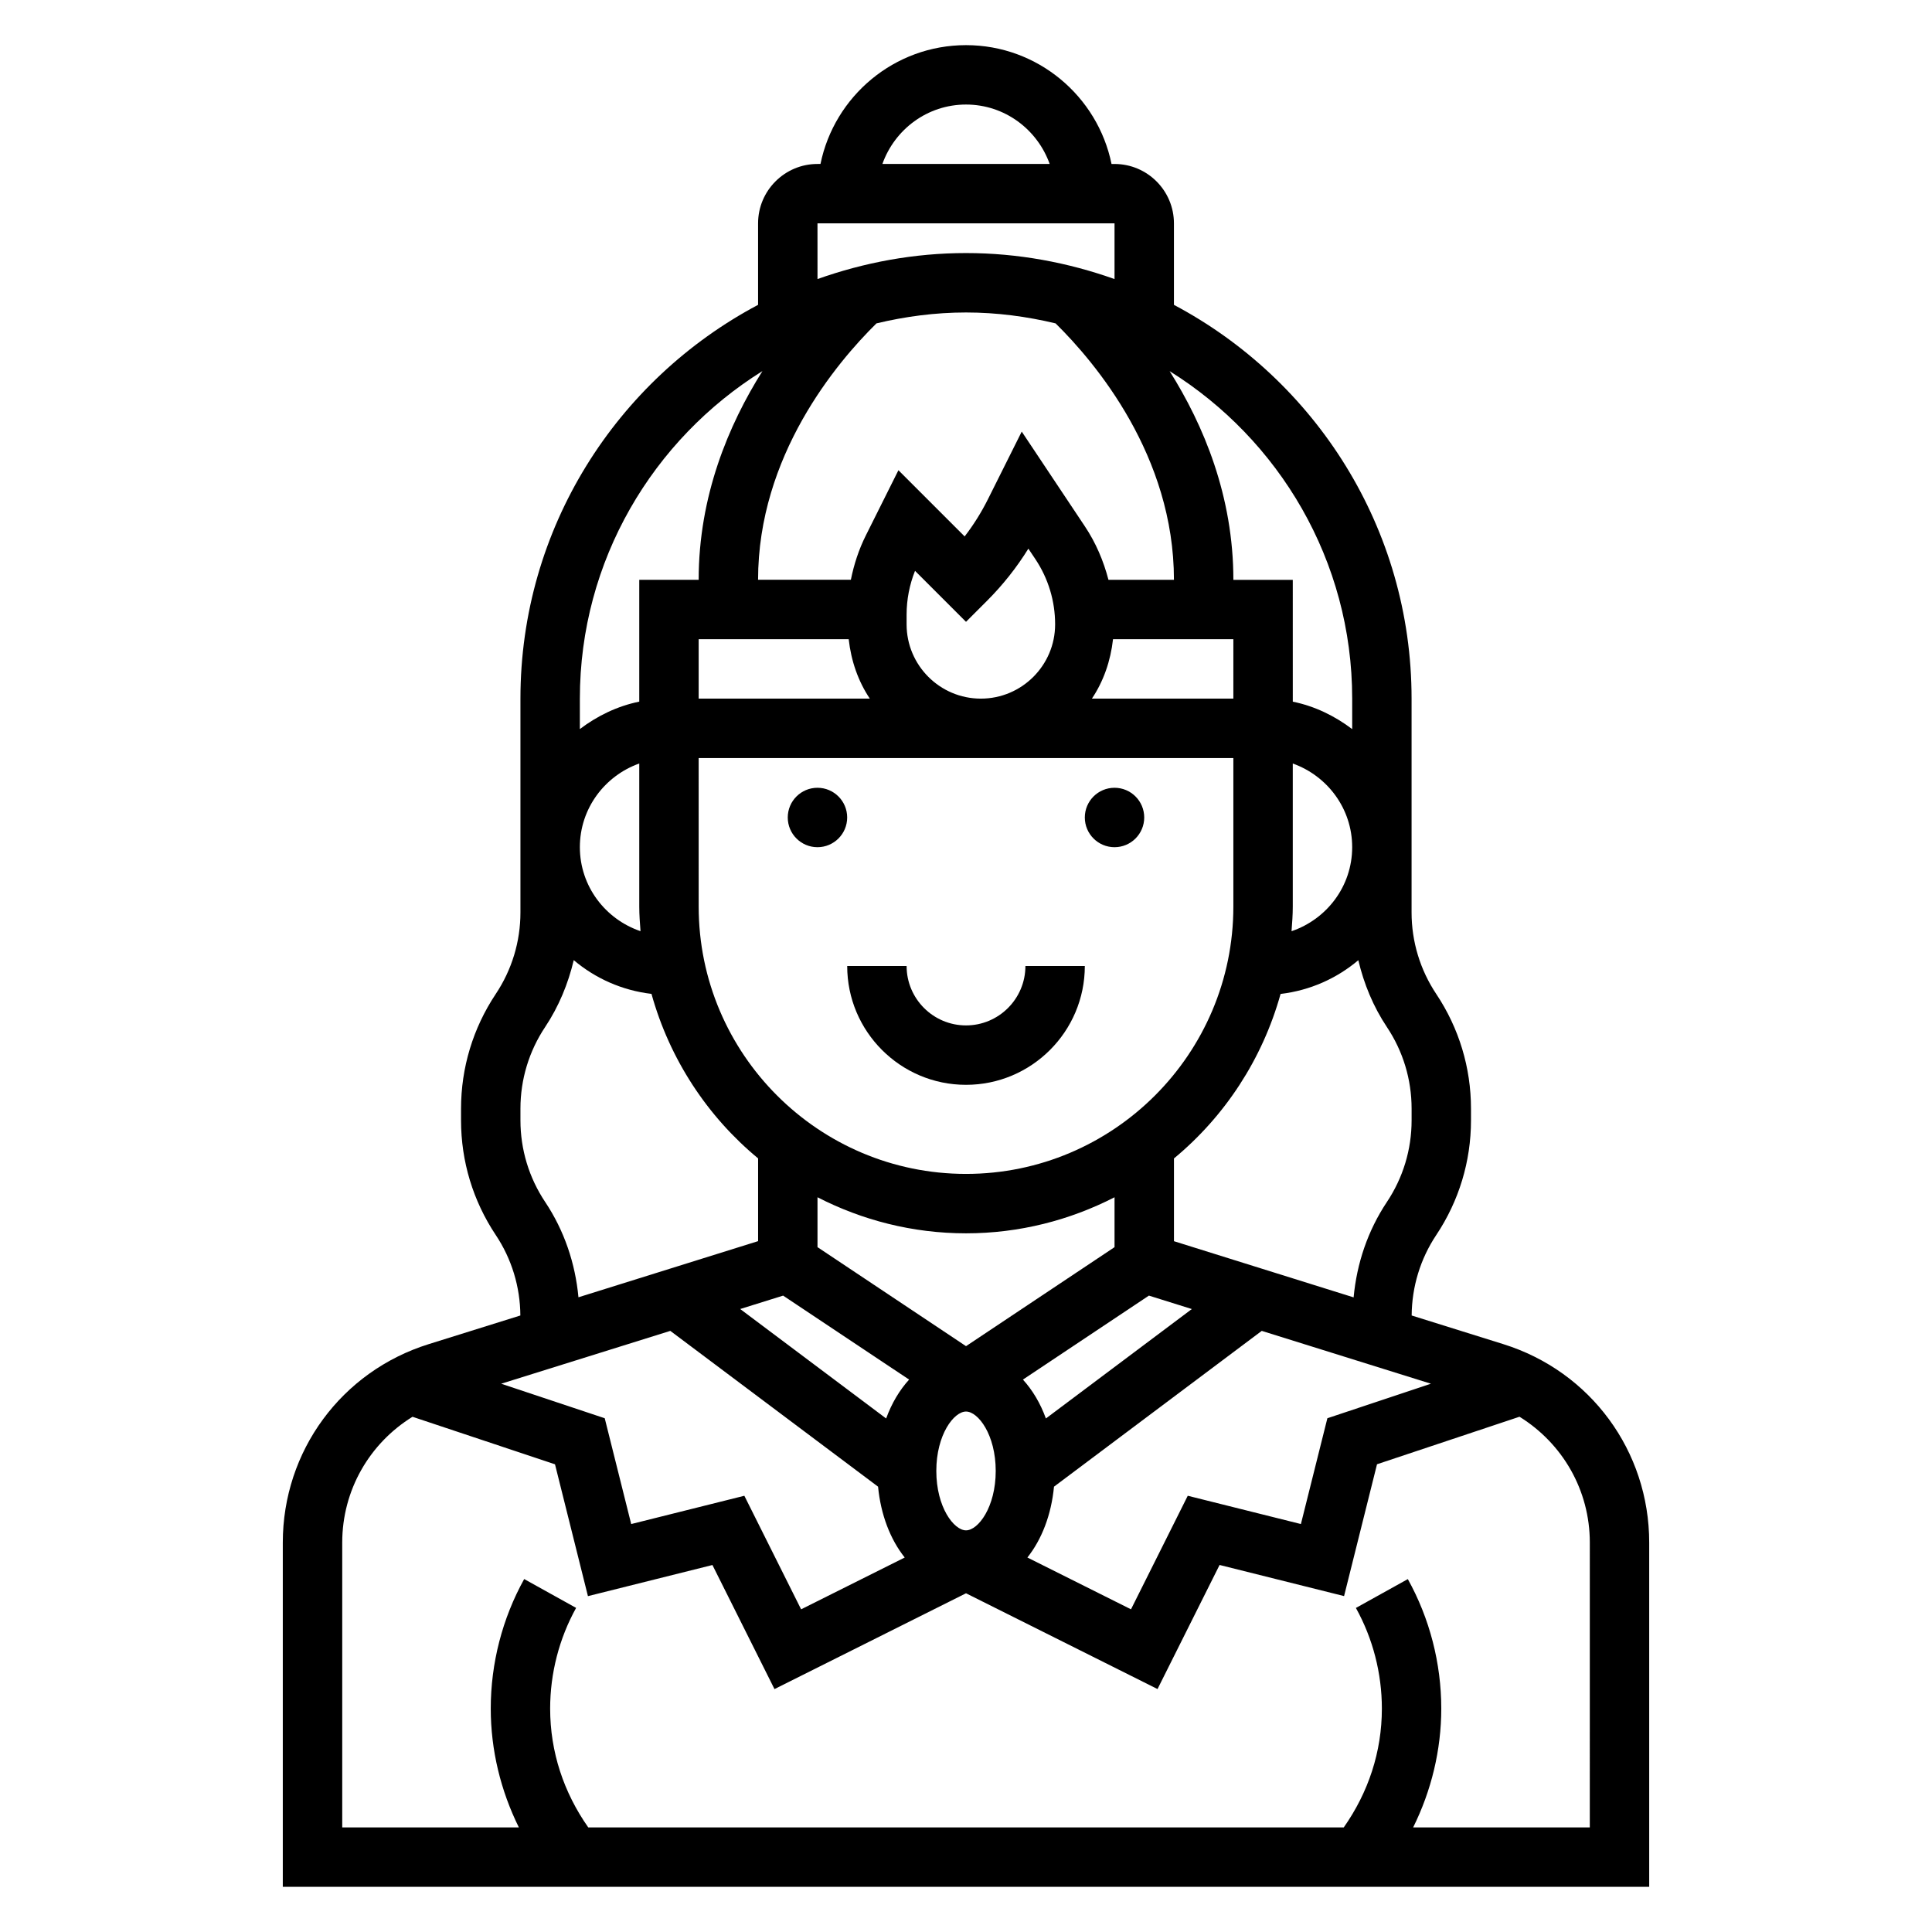 <?xml version="1.0" encoding="UTF-8"?>
<!-- Uploaded to: ICON Repo, www.iconrepo.com, Generator: ICON Repo Mixer Tools -->
<svg fill="#000000" width="800px" height="800px" version="1.1" viewBox="144 144 512 512" xmlns="http://www.w3.org/2000/svg">
 <g>
  <path d="m542.39 500.21-24.285-7.59c0.055-7.621 2.297-14.996 6.527-21.34 6.016-9.031 9.195-19.531 9.195-30.371v-3.109c0-10.84-3.18-21.34-9.195-30.363-4.281-6.422-6.551-13.902-6.551-21.633v-56.652c0-45.219-25.566-84.523-62.977-104.36v-21.594c0-8.684-7.062-15.742-15.742-15.742h-0.797c-3.66-17.945-19.562-31.492-38.562-31.492-19.004 0-34.906 13.547-38.566 31.488h-0.797c-8.684 0-15.742 7.062-15.742 15.742v21.594c-37.406 19.828-62.977 59.141-62.977 104.36v56.652c0 7.723-2.266 15.207-6.551 21.633-6.012 9.031-9.191 19.535-9.191 30.375v3.109c0 10.84 3.18 21.34 9.195 30.363 4.227 6.344 6.473 13.723 6.527 21.34l-24.285 7.59c-23.133 7.219-38.672 28.352-38.672 52.59v91.23h362.11v-91.23c0-24.238-15.539-45.371-38.668-52.59zm-166.12-270.51c7.625-1.82 15.555-2.891 23.734-2.891s16.105 1.07 23.734 2.891c10.602 10.445 31.367 35.109 31.367 67.961h-17.352c-1.309-5.016-3.344-9.824-6.266-14.191l-16.719-25.09-8.957 17.926c-1.746 3.481-3.801 6.777-6.172 9.855l-17.547-17.547-8.629 17.27c-1.859 3.707-3.156 7.684-3.977 11.762l-24.59-0.004c0-32.832 20.766-57.496 31.371-67.941zm94.582 99.445h-37.488c3.078-4.59 4.953-9.98 5.598-15.742h31.891zm-86.594-19.68v-2.598c0-3.961 0.77-7.918 2.234-11.586l13.512 13.508 5.566-5.566c4.188-4.188 7.856-8.816 10.957-13.824l1.867 2.793c3.422 5.137 5.223 11.102 5.223 17.273 0 10.855-8.824 19.68-19.68 19.68-10.855 0-19.68-8.824-19.68-19.68zm-15.344 3.938c0.645 5.762 2.519 11.156 5.598 15.742h-45.359v-15.742zm-39.762 31.488h141.7v39.359c0 39.07-31.781 70.848-70.848 70.848-39.07 0-70.848-31.781-70.848-70.848zm92.02 175.02c-1.457-4.023-3.535-7.504-6.086-10.305l33.387-22.254 11.375 3.559zm-21.168-1.836c3.211 0 7.871 6.133 7.871 15.742 0 9.613-4.66 15.742-7.871 15.742s-7.871-6.133-7.871-15.742c-0.004-9.609 4.656-15.742 7.871-15.742zm0-47.23c14.176 0 27.535-3.496 39.359-9.555v13.219l-39.359 26.238-39.359-26.238v-13.219c11.82 6.059 25.18 9.555 39.359 9.555zm-48.469 16.508 33.387 22.254c-2.551 2.809-4.621 6.281-6.086 10.305l-38.676-29.008zm-29.898 9.344 55.059 41.289c0.715 7.43 3.234 13.965 7.062 18.773l-27.457 13.73-15.043-30.094-29.984 7.496-7.016-28.039-27.441-9.148zm101.68 41.289 55.059-41.289 44.832 14.004-27.441 9.148-7.016 28.039-29.984-7.496-15.043 30.094-27.457-13.73c3.82-4.805 6.34-11.34 7.051-18.77zm31.793-65.055v-21.93c13.469-11.141 23.441-26.301 28.254-43.594 7.816-0.93 14.879-4.109 20.602-8.941 1.488 6.266 3.945 12.273 7.574 17.711 4.281 6.418 6.547 13.898 6.547 21.629v3.109c0 7.723-2.266 15.207-6.551 21.633-5.062 7.598-7.973 16.254-8.816 25.27zm31.16-82.152c0.164-2.164 0.328-4.324 0.328-6.527v-37.91c9.141 3.258 15.742 11.918 15.742 22.168 0.004 10.367-6.758 19.105-16.07 22.27zm16.074-61.633v8.078c-4.598-3.481-9.895-6.086-15.742-7.273l-0.004-32.289h-15.742c0-22.191-7.887-41.004-16.895-55.309 28.984 18.086 48.383 50.184 48.383 86.793zm-102.34-157.44c10.25 0 18.91 6.606 22.168 15.742h-44.328c3.25-9.141 11.91-15.742 22.16-15.742zm-39.363 31.488h78.719v14.762c-12.332-4.379-25.543-6.891-39.355-6.891-13.816 0-27.023 2.512-39.359 6.887zm-14.594 39.152c-9.004 14.305-16.895 33.121-16.895 55.312h-15.742v32.281c-5.848 1.195-11.148 3.793-15.742 7.273v-8.07c0-36.609 19.395-68.707 48.379-86.797zm-32.637 103.99v37.91c0 2.203 0.164 4.359 0.332 6.527-9.312-3.164-16.074-11.902-16.074-22.27 0-10.25 6.602-18.91 15.742-22.168zm-24.938 116.2c-4.285-6.426-6.551-13.902-6.551-21.633v-3.109c0-7.723 2.266-15.207 6.551-21.633 3.621-5.441 6.086-11.453 7.574-17.711 5.723 4.832 12.785 8.016 20.602 8.941 4.809 17.293 14.785 32.457 28.254 43.594v21.93l-47.609 14.879c-0.84-8.996-3.758-17.664-8.82-25.258zm276.84 165.75h-46.816c4.824-9.738 7.453-20.523 7.453-31.488 0-12.02-3.07-23.891-8.863-34.32l-13.762 7.644c4.496 8.098 6.883 17.32 6.883 26.676 0 11.469-3.59 22.223-10.102 31.488h-200.21c-6.512-9.266-10.102-20.02-10.102-31.488 0-9.352 2.387-18.578 6.879-26.688l-13.762-7.644c-5.789 10.438-8.859 22.309-8.859 34.332 0 10.965 2.629 21.75 7.453 31.488h-46.812v-75.484c0-13.91 7.242-26.301 18.625-33.34l37.762 12.594 8.73 34.938 32.992-8.25 16.445 32.883 50.758-25.391 50.75 25.379 16.445-32.883 32.992 8.25 8.73-34.938 37.762-12.594c11.391 7.059 18.633 19.438 18.633 33.348z"/>
  <path d="m447.23 360.64c0 4.348-3.523 7.875-7.871 7.875s-7.871-3.527-7.871-7.875c0-4.348 3.523-7.871 7.871-7.871s7.871 3.523 7.871 7.871"/>
  <path d="m368.51 360.64c0 4.348-3.527 7.875-7.875 7.875-4.348 0-7.871-3.527-7.871-7.875 0-4.348 3.523-7.871 7.871-7.871 4.348 0 7.875 3.523 7.875 7.871"/>
  <path d="m400 431.49c17.367 0 31.488-14.121 31.488-31.488h-15.742c0 8.684-7.062 15.742-15.742 15.742-8.684 0-15.742-7.062-15.742-15.742h-15.742c-0.008 17.363 14.113 31.488 31.48 31.488z"/>
 </g>
</svg>